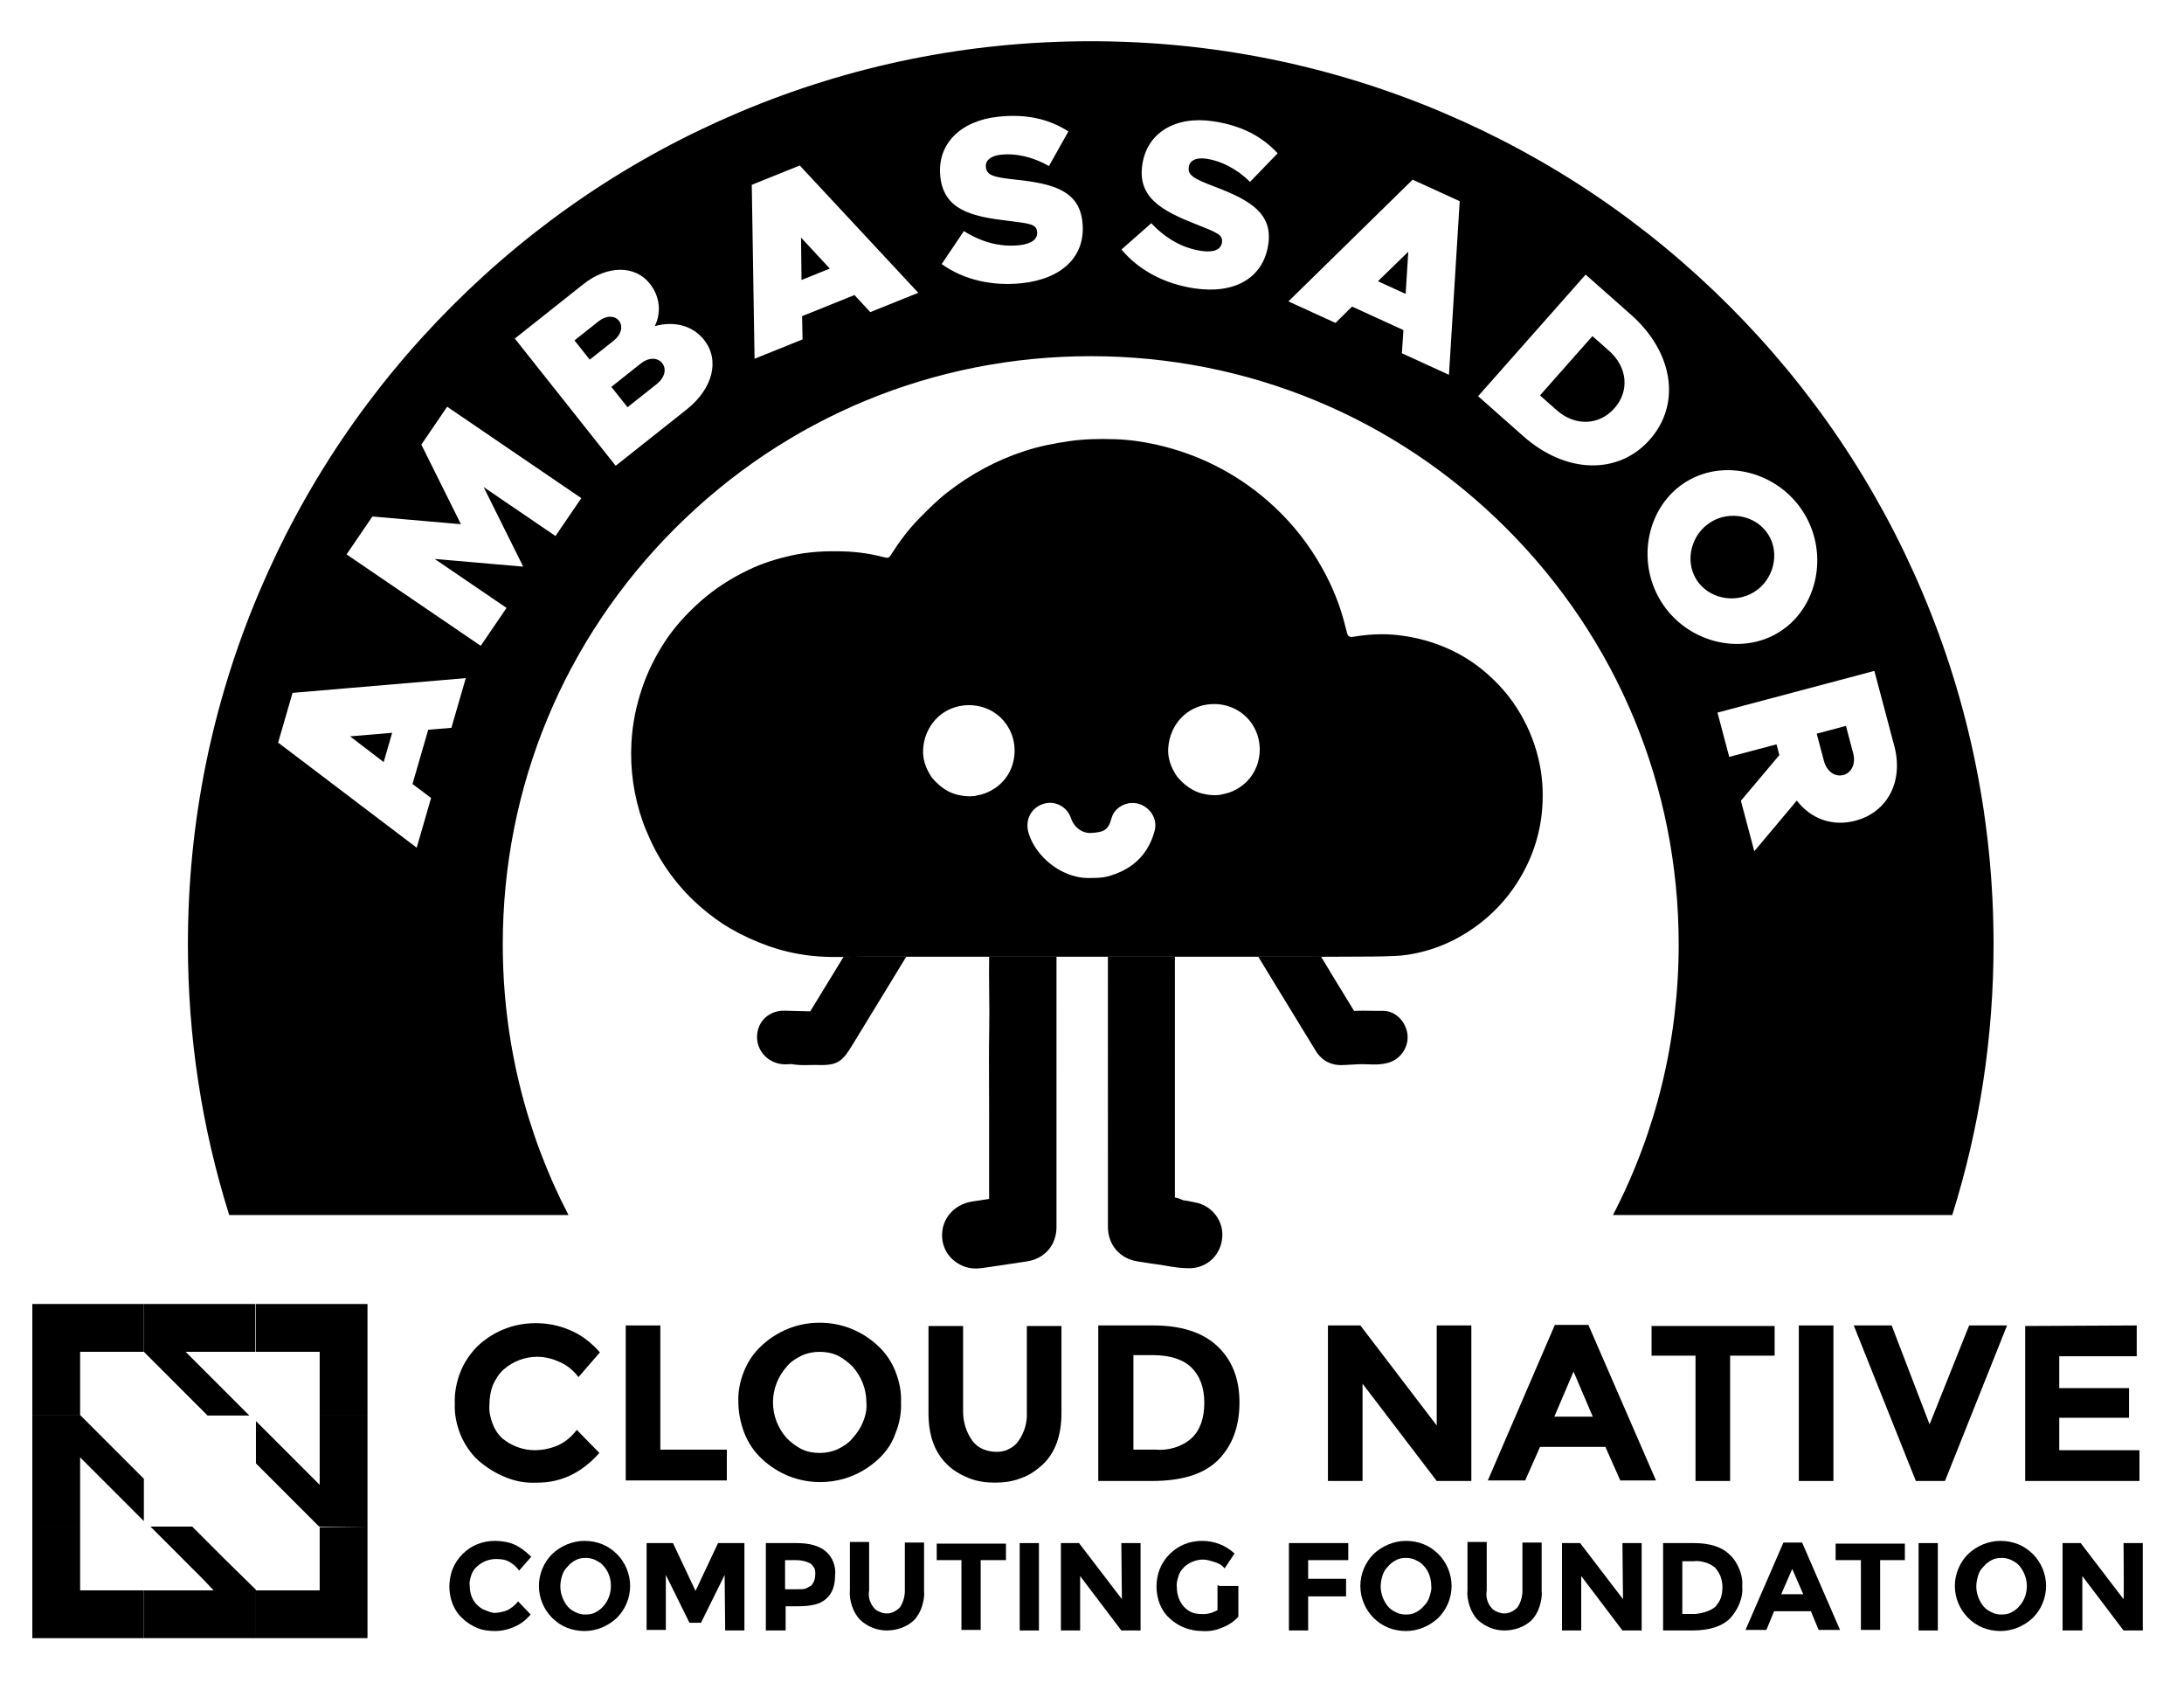 <?xml version="1.0" encoding="UTF-8"?><svg id="Layer_1" xmlns="http://www.w3.org/2000/svg" viewBox="0 0 315.45 243.066"><polygon points="203.408 36.35 199.022 40.611 203.026 42.441 203.408 36.35"/><polygon points="119.854 38.781 115.699 34.31 115.77 40.426 119.854 38.781"/><path d="m233.181,58.953c2.216-2.505,1.885-5.942-.774-8.294l-2.403-2.126-7.575,8.563,2.403,2.125c2.658,2.352,6.133,2.236,8.349-.269Z"/><path d="m253.335,85.5c2.823-1.73,3.783-5.52,2.107-8.256-1.676-2.736-5.489-3.602-8.312-1.872-2.852,1.747-3.812,5.537-2.136,8.273,1.676,2.736,5.489,3.602,8.341,1.855Z"/><path d="m266.244,111.91c1.221-.324,1.822-1.649,1.419-3.167l-1.042-3.925-4.222,1.121,1.042,3.925c.403,1.517,1.583,2.369,2.803,2.045Z"/><path d="m82.112,175.45c-6.203-11.934-9.494-25.261-9.494-39.096,0-22.684,8.834-44.01,24.873-60.049,16.04-16.04,37.366-24.873,60.05-24.873s44.01,8.833,60.05,24.873c16.04,16.04,24.873,37.366,24.873,60.049,0,13.835-3.292,27.162-9.494,39.096h49.006c3.961-12.594,5.966-25.695,5.966-39.096,0-17.594-3.451-34.674-10.257-50.765-6.569-15.531-15.968-29.474-27.937-41.442-11.968-11.968-25.912-21.368-41.442-27.937-16.091-6.806-33.171-10.257-50.765-10.257s-34.674,3.451-50.765,10.257c-15.531,6.569-29.474,15.968-41.442,27.937-11.968,11.969-21.368,25.912-27.937,41.442-6.806,16.091-10.257,33.171-10.257,50.765,0,13.4,2.004,26.502,5.965,39.096h49.006Zm191.497-67.721c1.349,5.08-.961,9.542-5.612,10.778-3.365.894-6.469-.294-8.47-2.906l-6.143,7.317-1.936-7.29,5.558-6.596-.412-1.55-6.828,1.814-1.7-6.399,22.661-6.019,2.882,10.852Zm-30.044-38.178c5.617-3.441,13.381-1.353,17,4.555,3.62,5.908,1.954,13.773-3.663,17.214-5.617,3.441-13.41,1.371-17.029-4.537-3.62-5.908-1.925-13.791,3.692-17.232Zm-14.539-29.902l6.544,5.789c6.135,5.427,7.269,12.9,2.725,18.038-4.545,5.138-12.124,4.949-18.258-.478l-6.544-5.788,15.534-17.56Zm-24.988-13.706l6.797,3.107-1.552,25.069-6.797-3.107.219-3.352-7.418-3.39-2.392,2.359-6.798-3.107,17.941-17.578Zm-31.249,6.453c-4.852-1.913-8.531-3.821-7.796-8.645.705-4.622,4.806-7.069,10.305-6.231,4.015.612,6.988,2.17,9.238,4.618l-3.977,4.123c-1.923-1.881-4.166-3.017-6.257-3.336-1.586-.242-2.46.281-2.593,1.158-.18,1.181.573,1.676,3.771,2.888,5.223,1.97,8.376,3.935,7.702,8.354-.746,4.892-4.927,7.189-10.73,6.304-4.183-.638-7.93-2.555-10.469-5.6l4.307-3.797c2.079,2.216,4.493,3.585,7.226,4.001,1.788.273,2.825-.191,2.98-1.203.17-1.113-.614-1.405-3.706-2.636Zm-28.584-15.546c4.039-.425,7.31.328,10.108,2.127l-2.802,4.997c-2.337-1.332-4.795-1.863-6.899-1.641-1.595.168-2.308.895-2.215,1.778.125,1.188.979,1.475,4.38,1.838,5.552.582,9.1,1.684,9.568,6.13.518,4.922-2.945,8.203-8.783,8.818-4.209.443-8.319-.462-11.548-2.764l3.205-4.764c2.572,1.616,5.256,2.329,8.005,2.039,1.799-.19,2.685-.9,2.578-1.919-.118-1.12-.951-1.204-4.254-1.611-5.179-.621-9.221-1.533-9.733-6.387-.49-4.65,2.858-8.057,8.39-8.64Zm-28.689,7.047l17.117,18.383-6.933,2.792-2.281-2.466-7.566,3.047.065,3.359-6.933,2.792-.401-25.115,6.933-2.792Zm-31.264,17.142c3.503-2.778,7.484-2.756,9.605-.082,1.421,1.792,1.715,4.085.725,6.133,2.861-.787,5.496-.046,7.108,1.986,2.333,2.942,1.25,7.068-2.494,10.037l-10.268,8.144-14.57-18.37,9.894-7.847Zm-30.464,33.542l12.787,1.112-5.717-11.492,3.727-5.472,19.378,13.2-3.728,5.472-10.38-7.071,5.716,11.492-12.787-1.112,10.38,7.071-3.728,5.472-19.378-13.2,3.727-5.472Zm-11.536,25.468l25.026-2.131-2.079,7.179-3.348.274-2.269,7.834,2.684,2.021-2.079,7.179-20.013-15.176,2.079-7.179Z"/><polygon points="55.418 110.044 56.642 105.815 50.56 106.328 55.418 110.044"/><path d="m94.884,55.433c1.123-.891,1.438-2.142.759-2.998-.679-.856-1.969-.834-3.092.056l-4.251,3.372,2.333,2.941,4.252-3.372Z"/><path d="m89.401,46.322c-.637-.803-1.878-.776-2.948.073l-3.476,2.757,2.205,2.781,3.476-2.757c1.07-.848,1.379-2.052.742-2.854Z"/><polygon points="265.133 225.279 268.783 225.279 268.783 235.358 271.561 235.358 271.561 225.279 275.132 225.279 275.132 222.898 265.133 222.898 265.133 225.279"/><path d="m153.312,191.471h-5v12.38c.079,1.508-.317,2.936-1.19,4.206-.317.476-.873.952-1.428,1.19-.556.318-1.19.397-1.825.397-.635,0-1.349-.159-1.905-.397-.555-.238-1.111-.635-1.508-1.19-.873-1.19-1.349-2.698-1.349-4.206v-12.38h-5v12.539c0,3.254.873,5.714,2.698,7.46.873.873,1.984,1.508,3.175,1.984,1.19.476,2.46.635,3.73.635s2.54-.159,3.73-.635c1.19-.397,2.222-1.111,3.175-1.984,1.825-1.746,2.698-4.206,2.698-7.46v-12.539Z"/><path d="m166.566,191.392h-7.936v22.459h7.777c4.206,0,7.46-.952,9.523-3.016s3.095-4.841,3.095-8.333-1.111-6.19-3.254-8.174c-2.143-1.984-5.238-2.936-9.206-2.936Zm5.555,16.269c-1.428,1.27-3.333,1.825-5.238,1.667h-3.175v-13.65h2.778c2.54,0,4.444.635,5.635,1.825,1.19,1.19,1.825,2.857,1.825,5.079s-.635,3.968-1.825,5.079Z"/><path d="m129.345,206.947c.556-1.349.873-2.936.794-4.444.079-1.508-.238-3.016-.794-4.444-.555-1.428-1.428-2.698-2.539-3.73-2.302-2.143-5.238-3.333-8.412-3.333s-6.111,1.19-8.412,3.333c-1.111,1.032-1.984,2.301-2.539,3.73-.556,1.349-.873,2.936-.794,4.444,0,.666.065,1.331.182,1.99.148.834.381,1.657.691,2.455.556,1.428,1.428,2.698,2.54,3.73,2.301,2.143,5.238,3.333,8.412,3.333,1.204,0,2.374-.172,3.488-.502,1.823-.539,3.496-1.502,4.924-2.831,1.111-1.032,1.984-2.301,2.46-3.73Zm-4.682-1.667c-.317.873-.873,1.667-1.508,2.381-.555.714-1.349,1.19-2.143,1.587-.873.397-1.746.556-2.619.556-.873,0-1.825-.159-2.619-.556-.794-.397-1.508-.952-2.143-1.587-1.27-1.428-1.984-3.254-1.984-5.159s.714-3.73,1.984-5.159c.555-.714,1.349-1.19,2.143-1.587.873-.397,1.746-.555,2.619-.555.873,0,1.825.159,2.619.555.794.397,1.508.952,2.143,1.587,1.27,1.429,1.984,3.254,1.984,5.159.079.952-.079,1.825-.476,2.778Z"/><path d="m251.352,226.919c-.034-.098-.069-.195-.108-.291-.317-.794-.794-1.587-1.428-2.143-1.111-1.111-2.857-1.667-5.159-1.667h-4.444v12.618h4.285c2.46,0,4.286-.635,5.397-1.746.556-.635,1.032-1.349,1.349-2.143.317-.794.476-1.587.397-2.46.07-.698-.045-1.457-.289-2.17Zm-2.579,2.594c-.023.41-.097.852-.227,1.242-.159.476-.476.873-.794,1.27-.734.587-1.738.9-2.701,1.007-.079.009-.158.019-.236.025h-1.825v-7.619h1.587c.556-.079,1.111,0,1.667.159.555.159,1.032.397,1.508.794.317.397.635.873.794,1.349.159.476.238.952.238,1.508,0,.086-.006.176-.011.266Z"/><path d="m306.718,222.819s.079,8.095,0,8.095l-6.19-8.095h-2.619v12.618h2.857v-7.857l5.952,7.857h2.778v-12.618h-2.778Z"/><path d="m291.481,222.978c-.794-.318-1.667-.476-2.54-.476-1.746,0-3.413.714-4.682,1.905-1.19,1.19-1.905,2.857-1.905,4.603s.714,3.413,1.905,4.603c.635.635,1.349,1.111,2.143,1.428.794.318,1.667.476,2.54.476,1.746,0,3.412-.714,4.682-1.905,1.19-1.19,1.905-2.857,1.905-4.603s-.714-3.413-1.905-4.603c-.635-.635-1.349-1.111-2.143-1.428Zm.238,8.888c-.317.397-.714.714-1.19.952-.397.238-.952.317-1.429.317-.476,0-.952-.079-1.428-.317-.476-.238-.873-.476-1.19-.873-.635-.794-1.032-1.825-1.032-2.857,0-.476.079-.952.238-1.508.159-.555.397-.952.794-1.349.317-.397.714-.714,1.19-.952.397-.238.952-.318,1.428-.318s.952.079,1.429.318.873.476,1.19.873c.635.794,1.032,1.825,1.032,2.857,0,1.111-.397,2.143-1.032,2.857Z"/><rect x="277.116" y="222.819" width="2.778" height="12.618"/><polygon points="309.019 209.407 297.433 209.407 297.433 204.724 307.512 204.724 307.512 200.439 297.433 200.439 297.433 195.836 308.623 195.836 308.623 191.425 308.623 191.392 292.512 191.471 292.512 213.851 309.019 213.851 309.019 209.407"/><polygon points="284.417 191.392 278.703 205.677 274.358 194.342 273.227 191.392 267.752 191.392 271.266 200.194 276.719 213.851 280.926 213.851 289.893 191.392 284.417 191.392"/><path d="m262.43,213.851h2.385v-22.459h-5v22.459h2.615Z"/><polygon points="234.34 222.819 234.42 230.914 228.229 222.819 225.611 222.819 225.611 235.437 228.388 235.437 228.388 227.58 234.34 235.437 237.118 235.437 237.118 222.819 234.374 222.819 234.34 222.819"/><path d="m68.951,226.152c.714-.635,1.667-1.032,2.698-1.032.714,0,1.349.079,1.905.397.556.317,1.032.714,1.429,1.27l1.746-1.984c-.714-.714-1.508-1.349-2.381-1.746-.873-.397-1.905-.556-2.857-.556-.873,0-1.746.159-2.539.476-.794.317-1.508.794-2.143,1.428-.635.635-1.111,1.349-1.428,2.143-.208.519-.34,1.073-.412,1.638-.038.299-.064.599-.064.901,0,.873.159,1.746.476,2.54.317.794.794,1.508,1.428,2.063.635.635,1.429,1.111,2.222,1.429.794.317,1.667.397,2.54.397.386,0,.772-.041,1.153-.114.558-.107,1.106-.285,1.625-.521.952-.397,1.667-1.032,2.302-1.746l-1.825-1.905c-.397.555-.952.952-1.508,1.27-.635.238-1.27.397-1.905.397-.476,0-.873-.238-1.349-.397-.476-.159-.873-.476-1.19-.794-.317-.317-.635-.794-.794-1.27-.159-.476-.238-1.032-.238-1.508-.079-.476.079-1.032.238-1.508.159-.476.476-.952.873-1.27Z"/><path d="m205.612,222.978c-.794-.318-1.667-.476-2.54-.476-1.746,0-3.413.714-4.682,1.905-1.19,1.19-1.905,2.857-1.905,4.603s.714,3.413,1.905,4.603c.635.635,1.349,1.111,2.143,1.428.794.318,1.667.476,2.54.476,1.746,0,3.412-.714,4.682-1.905,1.19-1.19,1.905-2.857,1.905-4.603s-.714-3.413-1.905-4.603c-.635-.635-1.349-1.111-2.143-1.428Zm.873,7.539c-.159.555-.397.952-.794,1.349-.317.397-.714.714-1.19.952-.397.238-.952.317-1.429.317-.476,0-.952-.079-1.428-.317-.476-.238-.873-.476-1.19-.873-.635-.794-1.032-1.825-1.032-2.857,0-.476.079-.952.238-1.508.159-.555.397-.952.794-1.349.317-.397.714-.714,1.19-.952.397-.238.952-.318,1.428-.318.476,0,.952.079,1.429.318.476.238.873.476,1.19.873.714.794,1.032,1.825,1.032,2.857.079.555-.079.952-.238,1.508Z"/><path d="m176.089,228.93h-.238v3.571c-.714.397-1.508.635-2.381.556-.476,0-.952-.079-1.349-.238-.397-.159-.794-.476-1.111-.794-.714-.794-1.032-1.825-1.032-2.857-.079-.556.079-1.032.238-1.587.159-.555.476-.952.873-1.349.714-.635,1.667-1.032,2.698-1.032.476,0,1.032.159,1.508.317.635.159,1.19.476,1.587.952l1.429-2.143c-1.27-1.19-2.936-1.825-4.682-1.825-.873,0-1.746.159-2.54.476-.794.317-1.508.794-2.143,1.428-.635.635-1.111,1.349-1.429,2.143-.317.794-.476,1.667-.476,2.54s.159,1.746.476,2.54c.317.794.794,1.508,1.429,2.063,1.27,1.19,2.936,1.825,4.682,1.825.952.079,1.984-.079,2.857-.476.873-.317,1.746-.873,2.381-1.587v-4.444h-2.778v-.079Z"/><path d="m186.168,235.437h2.778v-4.92h5.476v-2.54h-5.476v-2.698h5.793v-2.46s-8.65,0-8.571,0v12.618Z"/><polygon points="161.963 222.819 162.042 230.914 155.852 222.819 153.233 222.819 153.233 235.437 156.011 235.437 156.011 227.58 161.963 235.437 164.74 235.437 164.74 222.819 161.996 222.819 161.963 222.819"/><polygon points="249.895 213.851 249.895 195.756 256.323 195.756 256.323 191.471 238.546 191.471 238.546 195.756 244.895 195.756 244.895 213.851 249.895 213.851"/><polygon points="207.516 205.835 207.121 205.318 196.485 191.392 191.803 191.392 191.803 213.851 192.372 213.851 196.802 213.851 196.802 211.697 196.802 199.804 203.097 208.057 207.516 213.851 212.516 213.851 212.516 201.084 212.516 191.392 207.516 191.392 207.516 205.032 207.516 205.835"/><path d="m86.569,209.804l-3.254-3.333c-.714.952-1.667,1.746-2.698,2.222-1.111.476-2.222.714-3.413.714-1.667,0-3.333-.635-4.603-1.667-.714-.635-1.19-1.429-1.508-2.301-.317-.873-.476-1.746-.397-2.698,0-.873.159-1.825.476-2.698.397-.873.873-1.667,1.587-2.302,1.349-1.19,3.095-1.825,4.841-1.825,1.19,0,2.301.317,3.333.794,1.032.476,1.905,1.19,2.619,2.143l3.095-3.571c-1.111-1.27-2.381-2.302-3.889-3.016-1.508-.714-3.095-1.111-4.762-1.19-1.667-.079-3.333.159-4.841.714-1.508.556-2.936,1.428-4.127,2.54-1.111,1.111-1.984,2.381-2.54,3.809-.556,1.428-.873,3.016-.794,4.524-.079,1.508.238,3.016.794,4.444.555,1.349,1.429,2.698,2.54,3.73,1.19,1.032,2.54,1.905,3.968,2.46,1.508.635,3.016.873,4.603.794,3.492,0,6.428-1.428,8.968-4.285Z"/><path d="m86.966,222.978c-.794-.318-1.667-.476-2.54-.476-1.746,0-3.413.714-4.682,1.905-1.19,1.19-1.905,2.857-1.905,4.603s.714,3.413,1.905,4.603c.635.635,1.349,1.111,2.143,1.428.794.318,1.667.476,2.539.476,1.746,0,3.413-.714,4.682-1.905,1.19-1.19,1.905-2.857,1.905-4.603s-.714-3.413-1.905-4.603c-.635-.635-1.349-1.111-2.143-1.428Zm.238,8.888c-.317.397-.714.714-1.19.952-.397.238-.952.317-1.429.317s-.952-.079-1.429-.317c-.476-.238-.873-.476-1.19-.873-.635-.794-1.032-1.825-1.032-2.857,0-.476.079-1.032.238-1.508.159-.555.397-.952.794-1.349.317-.397.714-.714,1.19-.952.397-.238.952-.318,1.429-.318s.952.079,1.429.318c.476.238.873.476,1.19.873.714.794,1.032,1.825,1.032,2.857,0,1.111-.397,2.143-1.032,2.857Z"/><path d="m133.472,222.739h-2.778v6.984c0,.794-.238,1.667-.714,2.381-.238.238-.555.476-.873.635-.318.159-.635.238-1.032.238-.318,0-.714-.079-1.032-.238-.397-.159-.635-.317-.873-.635-.555-.714-.794-1.587-.635-2.46v-6.984h-2.778v6.984c-.079.794.079,1.587.317,2.301.238.714.635,1.429,1.19,1.984,1.032.952,2.381,1.508,3.809,1.508,1.428,0,2.857-.476,3.889-1.429.556-.555.952-1.27,1.19-1.984.238-.794.397-1.508.317-2.302v-6.984Z"/><rect x="147.281" y="222.819" width="2.778" height="12.618"/><polygon points="100.458 229.723 97.204 222.819 93.394 222.819 93.394 235.358 96.172 235.358 96.172 227.422 99.585 234.326 101.251 234.326 104.664 227.422 104.743 235.437 107.521 235.437 107.521 222.819 103.711 222.819 100.458 229.723"/><path d="m135.297,225.279h3.571v10.079h2.778v-10.079h3.651v-2.381h-9.999v2.381Z"/><path d="m222.674,222.739h-2.778v6.984c0,.794-.238,1.667-.714,2.381-.238.238-.555.476-.873.635-.317.159-.714.238-1.032.238-.317,0-.714-.079-1.032-.238-.397-.159-.635-.317-.873-.635-.556-.635-.794-1.587-.635-2.46v-6.984h-2.778v6.984c-.079.794.079,1.587.318,2.301.238.714.635,1.429,1.19,1.984,1.032.952,2.381,1.508,3.809,1.508,1.428,0,2.857-.476,3.889-1.429.556-.555.952-1.27,1.19-1.984.238-.794.397-1.508.317-2.302v-6.984Z"/><path d="m119.266,224.009c-.952-.794-2.301-1.19-4.206-1.19h-4.444v12.618h2.857v-3.492h1.667c1.825,0,3.254-.238,4.127-1.032.873-.714,1.349-1.825,1.349-3.412.079-.635,0-1.27-.238-1.905-.238-.635-.635-1.19-1.111-1.587Zm-2.063,4.92c-.238.159-.556.317-.873.476-.317.079-.714.079-1.032.079h-1.905v-4.206h1.587c.714,0,1.428.159,2.063.476.238.159.397.397.556.635.159.317.159.556.159.873,0,.635-.159,1.19-.556,1.667Z"/><polygon points="95.378 191.392 92.864 191.392 90.379 191.392 90.379 213.772 104.981 213.772 104.981 209.327 95.378 209.327 95.378 194.207 95.378 191.392"/><polygon points="20.779 229.644 11.573 229.644 11.573 220.438 4.668 220.438 4.668 236.548 20.779 236.548 20.779 229.644 20.779 229.644"/><polygon points="46.174 229.644 36.968 229.644 36.968 236.548 53.079 236.548 53.079 220.438 46.174 220.517 46.174 229.644"/><polygon points="11.573 204.328 11.573 195.201 20.779 195.201 20.779 188.297 4.668 188.297 4.668 204.407 11.652 204.407 11.573 204.328"/><path d="m36.968,188.297v6.904h9.206v9.206h6.904v-16.11h-16.11Z"/><polygon points="29.985 204.407 36.016 204.407 26.81 195.201 36.889 195.201 36.889 188.297 20.779 188.297 20.779 195.201 29.985 204.407"/><polygon points="36.968 229.564 32.365 225.041 27.763 220.438 21.731 220.438 29.35 228.057 30.858 229.644 20.779 229.644 20.779 236.548 36.968 236.548 36.968 229.644 36.968 229.564"/><polygon points="46.174 204.407 46.174 214.406 44.587 212.819 36.968 205.201 36.968 211.311 41.492 215.835 46.095 220.438 53.079 220.438 53.079 214.431 53.079 204.407 46.282 204.407 46.174 204.407"/><polygon points="11.573 210.438 20.779 219.644 20.779 213.533 11.652 204.407 4.668 204.407 4.668 220.438 11.573 220.438 11.573 210.438"/><path d="m149.219,138.152c-.146 0-.292 0-.439 0-.695-0-1.391-0-2.086-0-1.275-0-2.551-0-3.826-0-.03,1.775-.011,3.556.007,5.278.018,1.74.037,3.539.004,5.285-.05,2.685-.038,5.396-.026,8.018.005,1.172.011,2.345.011,3.516l-.001,4.854c-0,2.674-.001,5.348-0,8.022-.275.042-.549.084-.819.127-.526.082-1.052.164-1.579.239-1.422.204-2.636.926-3.424,1.958-.469.615-.787,1.339-.906,2.131-.338,2.23.732,4.207,2.791,5.16.734.34,1.432.432,2.019.432.445,0,.825-.054,1.109-.093,1.801-.252,3.618-.531,5.374-.8l.936-.143c2.532-.387,4.233-2.37,4.233-4.933l-0-1.754-.002-27.637c-0-2.146.001-4.293.002-6.439l.001-3.223h-.844c-.845 0-1.689.001-2.534.001Z"/><path d="m163.786,138.151c-.167,0-.334-0-.501-0h-3.264l.004,37.299 0,1.707c0,2.578,1.703,4.578,4.236,4.978l.681.109c.702.113,1.428.231,2.174.325.397.05.817.122,1.261.199.992.171,2.113.365,3.337.365.025,0,.05,0,.075-0,2.572-.017,4.571-1.913,4.754-4.509.083-1.177-.279-2.29-.949-3.173-.699-.921-1.732-1.592-2.954-1.818-.152-.028-.304-.061-.456-.094-.392-.084-.843-.182-1.346-.239-.398-.208-.782-.327-1.14-.385.006-9.938.004-19.875.002-29.813l-.001-4.951c-1.512 0-3.024 0-4.536 0-.459,0-.918,0-1.377 0Z"/><path d="m124.616,138.153c-.927-.002-1.856.017-2.784.028l-.948,1.549c-1.287,2.101-2.573,4.203-3.856,6.306-1.413-.045-2.582-.075-3.697-.094-2.219-.05-3.901,1.495-3.985,3.65-.08,2.048,1.442,3.794,3.539,4.062.481.062.896.03,1.199.007.072-.005.165-.012.219-.014.669.124,1.308.154,1.903.154.279,0,.549-.007.808-.013.22-.005.441-.011.66-.011.294-.006.548.004.767.009,2.662.056,3.333-.681,4.722-2.966l.088-.145c1.642-2.698,3.288-5.392,4.935-8.087l2.709-4.437c-.934-0-1.869-0-2.803-0-1.158.001-2.317.002-3.475.003Z"/><path d="m190.009,151.69c1.049,1.725,2.55,2.11,3.679,2.11.052,0,.103-.001.153-.002.449-.014.898-.04,1.346-.067.551-.033,1.071-.063,1.579-.068.239,0,.501.01.779.022.816.036,1.83.082,2.912-.207,1.749-.469,2.948-2.111,2.852-3.906-.096-1.775-1.571-3.637-3.586-3.606-.535.011-1.078.001-1.652-.01-.81-.015-1.639-.03-2.494.013-.521-.862-1.048-1.718-1.562-2.553-.391-.634-.781-1.268-1.168-1.904-.644-1.058-1.282-2.12-1.92-3.182l-.104-.173c-.932-.001-1.863-.004-2.794-.003-1.161-.001-2.322-.002-3.483-.003-.934 0-1.868 0-2.802 0l1.475,2.423c.558.918,1.117,1.836,1.677,2.752l1.705,2.784c1.139,1.858,2.277,3.717,3.41,5.58Z"/><path d="m188.027,138.153c.931-.001,1.863.002,2.794.003,1.131.001,2.262 0,3.393-.013,1.917-.023,3.834.004,5.752-.05,1.113-.032,2.231-.06,3.319-.224,3.532-.533,6.775-1.886,9.676-3.942,2.454-1.74,4.524-3.892,6.163-6.449,2.102-3.28,3.329-6.858,3.626-10.721.186-2.411.032-4.821-.54-7.201-.646-2.69-1.722-5.179-3.227-7.485-1.183-1.813-2.616-3.415-4.25-4.839-1.668-1.453-3.508-2.64-5.522-3.543-2.327-1.042-4.753-1.689-7.305-1.978-2.174-.247-4.306-.118-6.434.234-.609.101-.792-.096-.92-.587-.151-.578-.298-1.157-.452-1.734-.832-3.107-2.146-6.004-3.798-8.746-1.938-3.217-4.338-6.058-7.171-8.532-2.313-2.02-4.839-3.719-7.577-5.101-2.685-1.355-5.499-2.348-8.432-3.017-2.029-.462-4.083-.748-6.155-.811-2.191-.067-4.376-.03-6.569.289-2.179.317-4.325.745-6.402,1.42-4.065,1.322-7.783,3.334-11.161,5.969-1.465,1.143-2.772,2.451-4.071,3.77-1.592,1.616-2.926,3.431-4.138,5.341-.194.306-.39.402-.783.296-1.95-.527-3.944-.815-5.963-.881-2.562-.083-5.11.037-7.624.601-2.111.474-4.166,1.118-6.118,2.054-2.532,1.213-4.88,2.707-6.989,4.581-2.015,1.79-3.815,3.764-5.266,6.028-1.284,2.003-2.337,4.131-3.111,6.396-.877,2.567-1.418,5.202-1.566,7.9-.217,3.955.338,7.818,1.667,11.559.267.751.593,1.479.913,2.211.835,1.912,1.892,3.695,3.121,5.364,1.351,1.833,2.907,3.495,4.66,4.961,1.211,1.012,2.478,1.956,3.841,2.749,1.799,1.046,3.685,1.91,5.655,2.602,2.353.826,4.781,1.312,7.248,1.484,1.17.082,2.345.084,3.522.07.928-.01,1.857-.03,2.784-.028,1.158-.001,2.317-.002,3.475-.003.934 0,1.869 0,2.803 0,3.991 0,7.983.001,11.974.001,1.275 0,2.551 0,3.826 0.0.695 0,1.391 0,2.086 0.0.146-0.0.292-0.0.439-0.0.845-0,1.689-.001,2.534-.001h.844c2.475-0,4.949-0,7.424-0h3.264c.167,0,.334 0.0.501 0.0.459-0.0.918-0,1.377-0,1.512,0,3.024,0,4.536-0,4.014,0,8.029-0,12.043-0.0.934,0,1.868,0,2.802-0,1.161.001,2.322.002,3.483.003Zm-41.514-29.087c-.244,2.427-1.632,4.112-3.255,5.033-.705.4-1.454.658-2.174.765l-.045.014c-.042.013-.084.026-.126.038l-.178.034c-.218.024-.438.036-.663.036-.544,0-1.113-.07-1.722-.211-1.101-.255-1.973-.799-2.65-1.374-.406-.345-.742-.701-1.016-1.012l-.086-.111c-.659-.969-1.054-1.915-1.205-2.865-.063-.399-.088-.799-.064-1.201.203-3.368,2.599-5.976,5.824-6.341,2.055-.231,4.042.432,5.451,1.825.487.481.886,1.029,1.195,1.622.59,1.131.846,2.427.713,3.75Zm20.263,10.876c-.719,2.719-2.306,4.677-4.721,5.848-.657.319-1.373.583-2.153.784-.703.181-1.36.189-2.056.198-.14.002-.284.004-.435.007-.08.003-.161.004-.241.004-2.404,0-4.882-1.243-6.616-3.121-.884-.958-1.579-2.078-1.964-3.288-.572-1.797.191-3.526,1.854-4.204.83-.339,1.726-.324,2.523.041.82.376,1.439,1.081,1.743,1.985.479,1.425,1.787,2.144,2.779,2.085,1.833-.098,2.571-.306,3.051-2.11.2-.75.701-1.386,1.413-1.791.759-.433,1.667-.548,2.491-.315,1.723.486,2.769,2.225,2.333,3.877Zm15.142-11.036c-.042.419-.12.814-.226,1.189-.523,1.856-1.767,3.165-3.165,3.916-.665.357-1.364.592-2.038.693l-.044.013c-.044.014-.088.027-.132.039l-.174.033c-.217.024-.438.036-.663.036-.544,0-1.112-.07-1.722-.211-1.067-.247-1.918-.766-2.585-1.321-.435-.361-.793-.737-1.08-1.064l-.086-.111c-.936-1.377-1.351-2.708-1.269-4.066.055-.905.272-1.753.617-2.519.938-2.086,2.849-3.555,5.208-3.822,2.054-.233,4.042.433,5.452,1.825,1.415,1.398,2.111,3.355,1.908,5.371Z"/><path d="m224.579,191.312l-9.682,22.459h5.396l2.143-4.841h9.444l2.143,4.841h5.158l-9.761-22.459h-4.841Zm-.079,13.253l2.778-6.508,2.778,6.508h-5.555Z"/><path d="m257.593,222.739l-5.476,12.618h3.016l1.111-2.698h5.317l1.111,2.698h3.095l-5.476-12.618h-2.698Zm-.317,7.46l1.587-3.651,1.587,3.651h-3.174Z"/></svg>